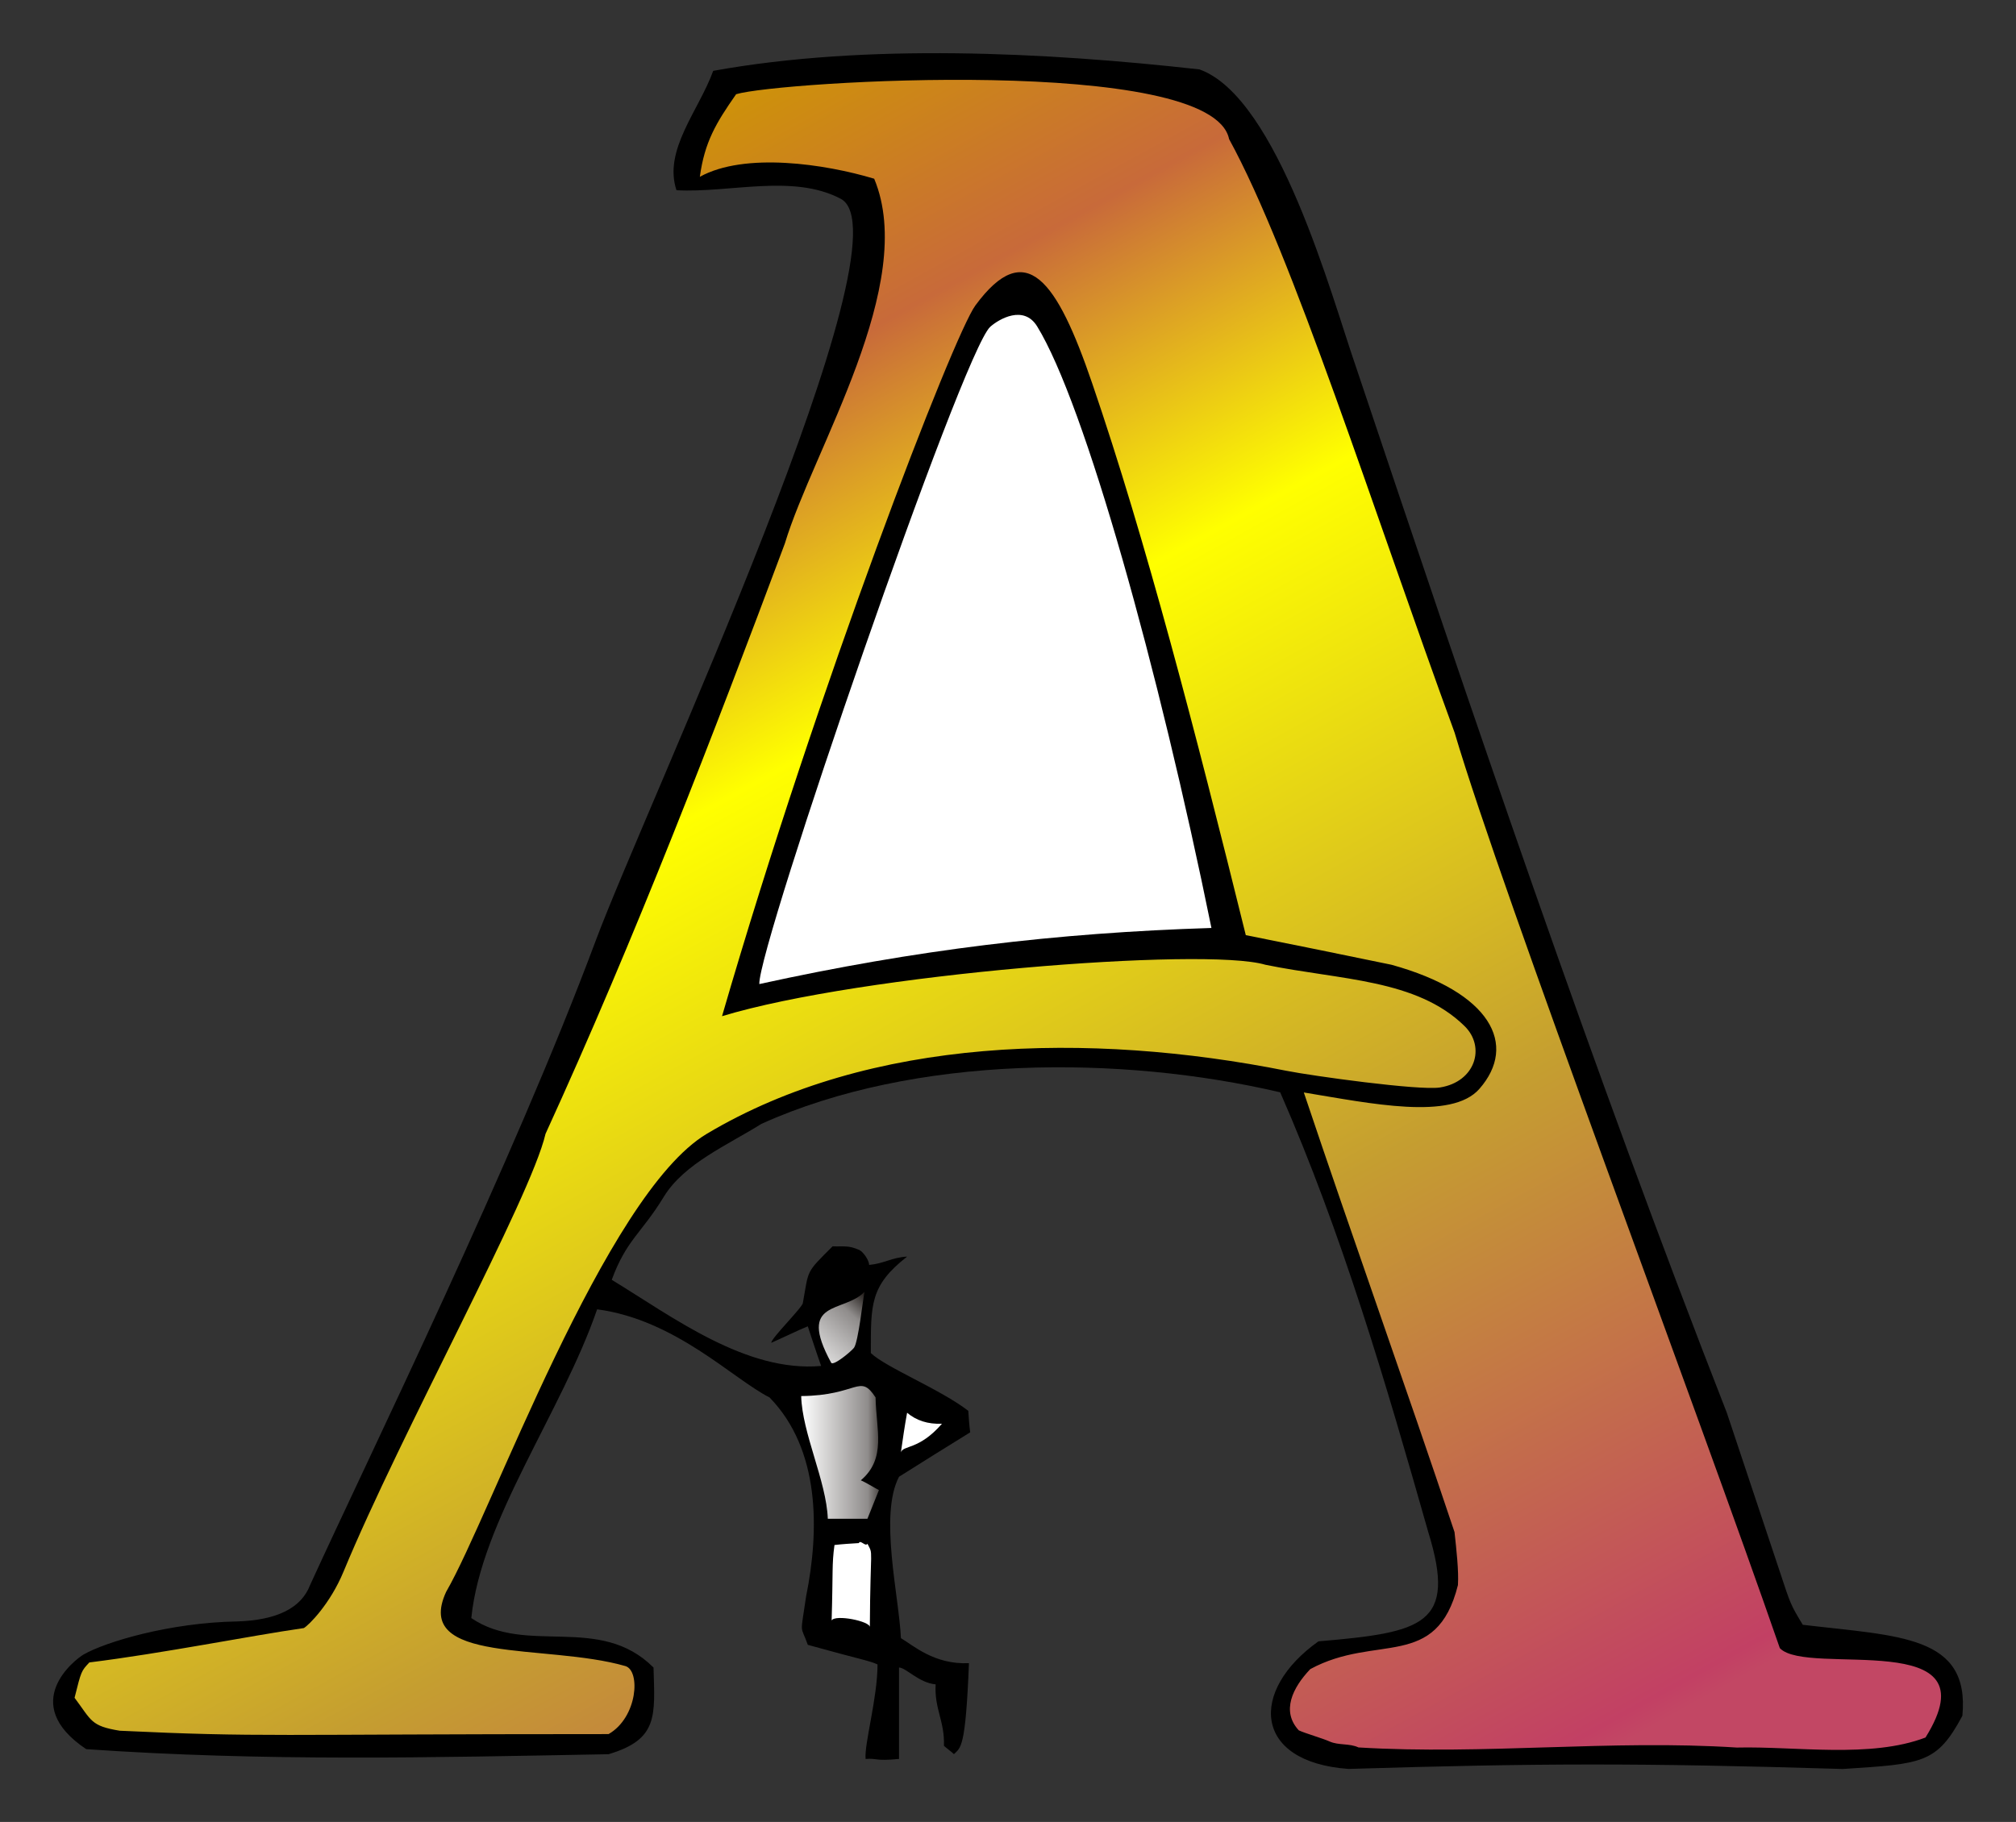<svg xmlns="http://www.w3.org/2000/svg" id="svg2" xml:space="preserve" version="1.1" viewBox="0 0 107.201 96.907" fill-rule="evenodd"><rect x="0" y="0" width="107.201" height="96.907" fill="#333333" stroke="none"/><defs id="defs4"><linearGradient id="id0" y2="124.59" gradientUnits="userSpaceOnUse" x2="93.307" y1="124.59" x1="97.858"><stop id="stop9" offset="0" stop-color="#1f1a17"/><stop id="stop11" offset=".22" stop-color="#8f8c8b"/><stop id="stop13" offset="1" stop-color="#fff"/></linearGradient><linearGradient id="id1" y2="120.39" gradientUnits="userSpaceOnUse" x2="93.073" y1="116.39" x1="96.656"><stop id="stop16" offset="0" stop-color="#1f1a17"/><stop id="stop18" offset=".251" stop-color="#8f8c8b"/><stop id="stop20" offset="1" stop-color="#fff"/></linearGradient><linearGradient id="id2" y2="143.25" gradientUnits="userSpaceOnUse" x2="131.78" y1="48.566" x1="79.706"><stop id="stop23" offset="0" stop-color="#cf643d"/><stop id="stop25" offset=".051" stop-color="#cf9a00"/><stop id="stop27" offset=".212" stop-color="#c86a3a"/><stop id="stop29" offset=".38" stop-color="#ff0"/><stop id="stop31" offset=".69" stop-color="#c59e30"/><stop id="stop33" offset=".988" stop-color="#c24064"/><stop id="stop35" offset="1" stop-color="#c24764"/></linearGradient><style id="style6" type="text/css">.fil2{fill:#fff}</style></defs><g id="Layer_x0020_1" transform="translate(-50.704 -47.69)"><g id="_45603312"><path id="_45603288" d="M148.7 141.78c-10.852-.328-16.207-.308-26.291-.003-5.092-.368-5.279-4.17-1.596-6.786 5.586-.476 7.363-.882 5.84-5.81-2.26-7.95-4.572-15.85-7.874-23.392-8.458-1.981-19.431-2.007-27.584 1.676-1.778 1.118-4.114 2.108-5.195 3.883-1.186 1.948-1.983 2.277-2.766 4.413 3.252 1.982 7.148 4.938 11.135 4.582-.254-.711-.482-1.422-.71-2.108-.509.203-1.459.671-1.941.875 0-.254 1.68-1.897 1.68-2.126.325-1.8.131-1.556 1.579-3.004.61.025.83-.066 1.412.19.21.092.53.545.53.8.813-.077 1.184-.393 2.022-.444-1.98 1.55-1.93 2.54-1.93 5.131.787.762 3.708 1.93 5.182 3.074.025.38.05.762.101 1.143-1.27.787-2.54 1.574-3.784 2.362-1.067 2.032 0 6.35.101 8.585.632.368 1.768 1.418 3.617 1.33-.178 4.572-.443 4.484-.798 4.84-.127-.128-.431-.343-.533-.445.051-1.295-.517-1.972-.44-3.267-.9-.085-1.554-.876-1.947-.897v4.863c-1.296.127-1.116-.047-1.778.002-.077-.787.635-3.251.635-5.029-.458-.207-.811-.236-3.707-1.041-.403-1.128-.406-.413-.091-2.578.711-3.53.75-7.811-1.943-10.58-1.956-.988-4.996-4.135-9.17-4.688-1.877 5.458-6.174 11.247-6.69 16.423 2.947 2.007 6.819-.24 9.689 2.63.076 2.59.253 3.822-2.389 4.61-9.525.177-18.252.391-27.777-.269-3.649-2.444-.563-4.79-.146-5.03 1.154-.668 4.579-1.703 8.188-1.763 2.095-.071 3.39-.706 3.86-1.93 3.164-6.931 10.769-22.42 15.19-34.277 2.691-7.216 16.855-37.44 13.032-39.46-2.541-1.342-5.892-.304-8.737-.457-.711-2.133 1.191-4.241 1.953-6.35 8.154-1.473 17.678-.99 25.857-.076 4.177 1.492 7.047 12.145 8.28 15.697 6.275 18.72 12.574 37.363 19.762 55.753l2.82 8.458c.576 1.753.576 1.753 1.218 2.82 5.12.61 8.896.548 8.488 4.84-1.364 2.547-2.112 2.554-6.354 2.83z" fill="#000"/><path id="_45604144" d="M143.06 140.64c-6.706-.432-13.411.4-20.117-.006-.486-.229-1.059-.101-1.54-.318-.374-.169-1.268-.423-1.634-.59-.944-1.016-.335-2.267.609-3.258 3.505-1.905 6.709.102 7.852-4.47.047-.766-.08-1.88-.182-2.82-2.641-7.899-5.371-15.507-8.013-23.381 3.556.584 7.852 1.501 9.334-.19 2.062-2.35.603-5.142-4.673-6.603-2.591-.534-5.182-1.067-7.747-1.575-2.687-10.874-5.307-20.991-8.17-29.358-1.868-5.458-3.514-7.797-6.21-4.133-1.158 1.575-8.362 20.192-13.471 37.802 7.357-2.239 25.66-3.698 28.892-2.736 3.984.82 8.03.749 10.594 3.264 1.131 1.11.575 2.966-1.313 3.264-1.103.174-6.814-.62-8.145-.885-10.532-2.098-22.185-1.813-30.84 3.35-5.41 3.226-11.47 20.243-13.857 24.358-1.794 3.886 5.298 2.732 9.526 3.95.818.236.66 2.73-.89 3.619-18.16 0-18.426.177-25.995-.179-1.549-.254-1.487-.532-2.401-1.752.355-1.422.355-1.422.787-1.88 3.927-.488 8.556-1.419 11.405-1.828.265-.153 1.399-1.283 2.108-2.997 3.066-7.41 9.948-19.862 10.744-23.292 4.782-10.451 8.943-21.276 12.724-31.393 1.52-5.03 7.088-13.794 4.752-19.407-2.617-.788-6.884-1.423-9.271-.102.254-1.854.864-2.87 1.93-4.393 2.238-.682 25.309-2.106 26.213 2.387 3.376 6.158 7.648 19.692 11.992 31.57 2.557 8.64 12.913 36.037 17.294 48.694 1.462 1.554 11.475-1.215 7.746 4.754-2.921 1.118-6.908.458-10.032.534z" fill="url(#id2)"/><path id="_45989176" d="M94.926 133.88c.08-2.652.006-2.95.152-4.013.432-.051.864-.076 1.296-.102.076-.203.354.213.456.035.33.635.153.016.128 4.436.022-.315-1.843-.692-2.032-.356z" class="fil2" fill="#fff"/><path id="_45983128" d="M94.723 128.47c-.076-2.007-1.365-4.544-1.415-6.525 3.036-.03 3.102-1.231 3.955.073.025 1.702.595 3.238-.785 4.409.203.076.76.417.963.519l-.61 1.524h-2.108z" fill="url(#id0)"/><path id="_45993696" d="M98.609 124.94c.102-.711.203-1.422.33-2.108.492.413 1.102.616 1.854.584-1.224 1.41-2.068 1.133-2.184 1.524z" class="fil2" fill="#fff"/><path id="_45995896" d="M94.901 120.17c-1.847-3.391.677-2.623 1.773-3.77-.076.356-.33 2.665-.557 2.974-.135.184-1.107.996-1.216.796z" fill="url(#id1)"/><path id="_45997360" d="M91.081 100.03c-.076-2.007 10.798-33.651 12.283-34.962.472-.417 1.781-1.173 2.49-.019 2.536 4.125 6.457 18.184 9.268 31.998-8.273.26-15.742 1.162-24.042 2.984z" class="fil2" fill="#fff"/></g></g></svg>